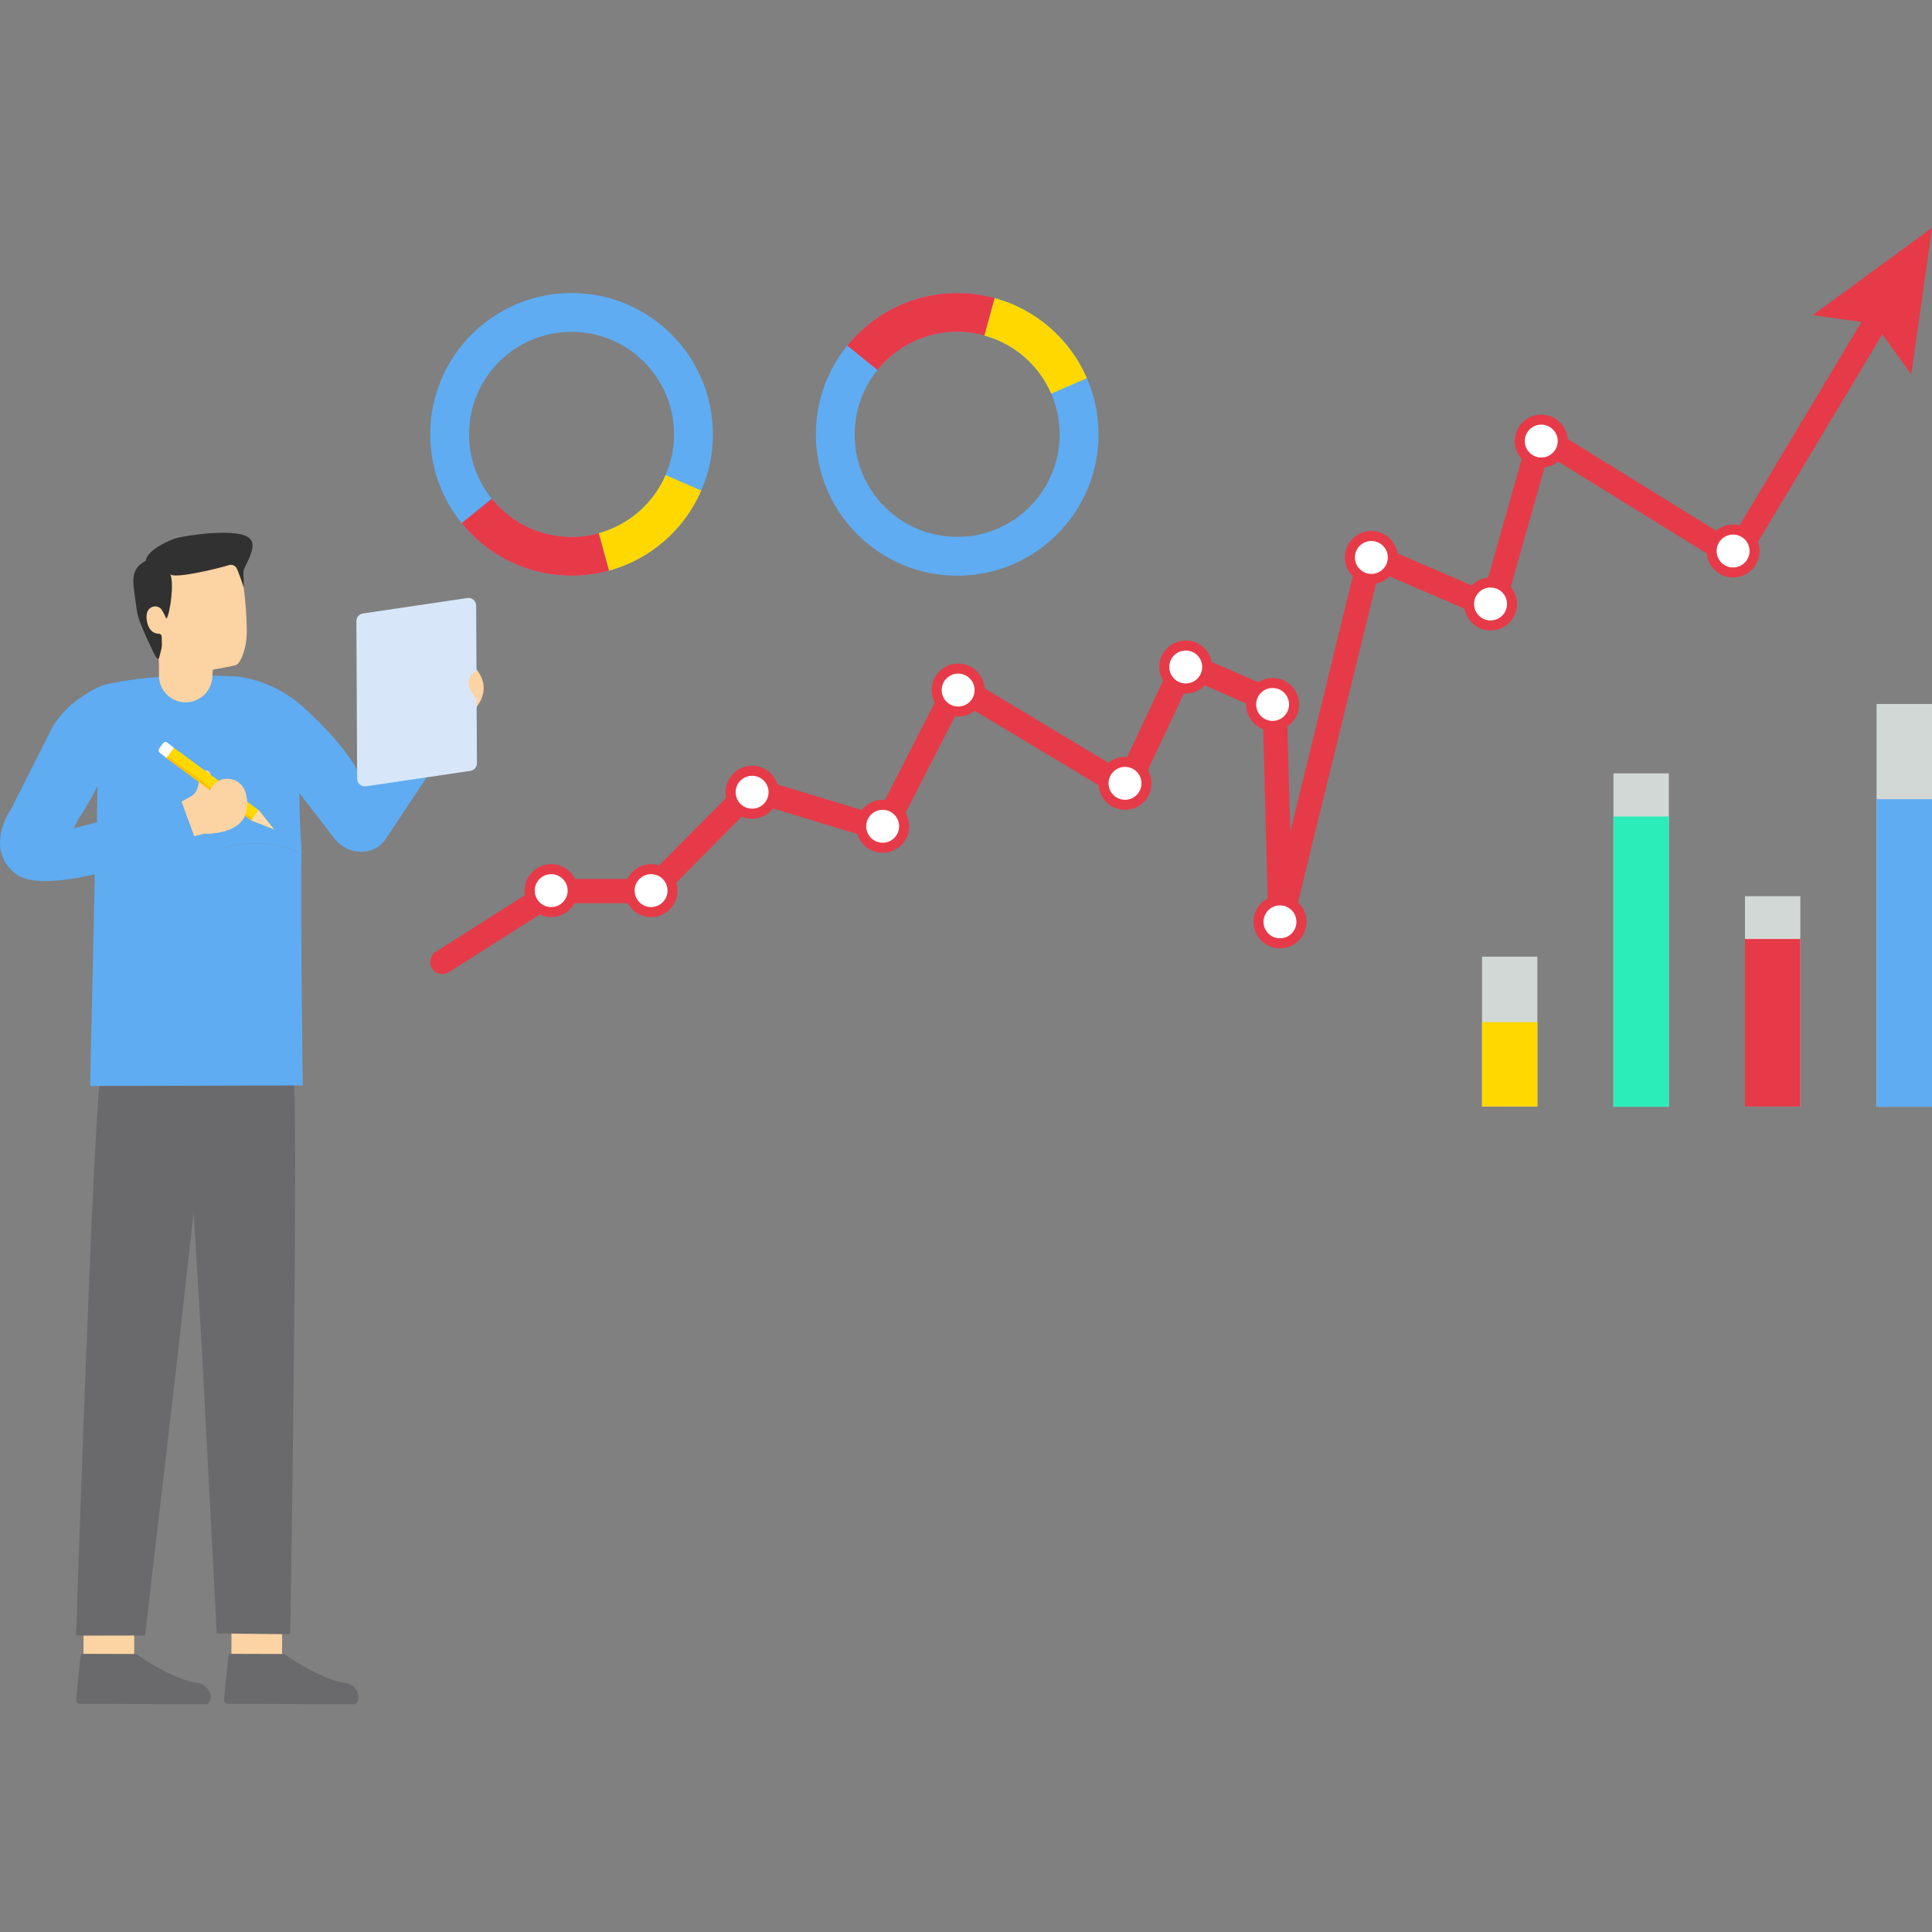 <svg xmlns="http://www.w3.org/2000/svg" enable-background="new 0 0 2950 2950" viewBox="0 0 2950 2950"><rect x="0" y="0" width="2950" height="2950" fill="#808080" stroke="none"/><path fill="#e63a48" d="M675.47,1487.33c-6.13,0-12.13-3.04-15.66-8.6c-5.48-8.64-2.92-20.08,5.71-25.56l170.63-108.24
							c2.97-1.88,6.41-2.88,9.92-2.88h140l148.65-149.88c4.83-4.87,11.97-6.66,18.53-4.68l186.38,56.62l105.01-205.24
							c2.34-4.57,6.46-7.96,11.4-9.37c4.92-1.42,10.22-0.72,14.62,1.93l240.92,144.79l80.42-171.17
							c4.25-9.07,14.95-13.11,24.15-9.11l137.53,59.85c6.59,2.87,10.93,9.3,11.12,16.49l5.25,198.16l104.69-427.47
							c1.3-5.29,4.86-9.75,9.74-12.17c4.88-2.43,10.58-2.59,15.58-0.42l166.51,71.85l68.11-240.71c1.58-5.59,5.7-10.11,11.11-12.22
							c5.4-2.1,11.5-1.55,16.45,1.51l280.72,173.49l218.43-364.64c5.25-8.77,16.62-11.62,25.4-6.37c8.77,5.26,11.62,16.63,6.37,25.4
							l-228.08,380.75c-2.54,4.25-6.69,7.31-11.5,8.48c-4.82,1.16-9.91,0.36-14.12-2.24l-275.82-170.46l-67.18,237.43
							c-1.45,5.13-5.05,9.39-9.87,11.68c-4.82,2.29-10.39,2.39-15.29,0.28l-165.8-71.54l-132.31,540.29
							c-2.21,9.01-10.74,15-19.97,14.01c-9.22-0.99-16.29-8.65-16.54-17.92l-8.6-324.39l-110.22-47.96l-81.48,173.45
							c-2.22,4.74-6.36,8.32-11.37,9.84c-5.02,1.52-10.44,0.85-14.93-1.84l-241.5-145.14l-103.03,201.37
							c-4.08,7.98-13.28,11.89-21.87,9.29l-190.52-57.88l-146.22,147.43c-3.48,3.51-8.21,5.48-13.15,5.48H851.46l-166.09,105.36
							C682.3,1486.4,678.87,1487.33,675.47,1487.33z"/><polygon fill="#e63a48" points="2918.37 571.42 2862.23 494.32 2767.77 481.2 2950 347.81"/><circle cx="841.62" cy="1359.89" r="40.44" fill="#e63a48"/><circle cx="841.62" cy="1359.89" r="25.13" fill="#fff"/><circle cx="994.15" cy="1359.89" r="40.44" fill="#e63a48"/><circle cx="994.15" cy="1359.89" r="25.13" fill="#fff"/><circle cx="1148.41" cy="1209.67" r="40.44" fill="#e63a48"/><circle cx="1148.41" cy="1209.67" r="25.13" fill="#fff"/><circle cx="1347.74" cy="1261.67" r="40.44" fill="#e63a48"/><circle cx="1347.74" cy="1261.67" r="25.13" fill="#fff"/><circle cx="1463.01" cy="1053.67" r="40.44" fill="#e63a48"/><circle cx="1463.01" cy="1053.67" r="25.13" fill="#fff"/><circle cx="1717.81" cy="1196.09" r="40.44" fill="#e63a48"/><circle cx="1717.81" cy="1196.09" r="25.13" fill="#fff"/><circle cx="1810.54" cy="1018.43" r="40.44" fill="#e63a48"/><circle cx="1810.54" cy="1018.43" r="25.13" fill="#fff"/><circle cx="1943.14" cy="1075.63" r="40.44" fill="#e63a48"/><circle cx="1943.14" cy="1075.63" r="25.13" fill="#fff"/><circle cx="1954.41" cy="1407.56" r="40.44" fill="#e63a48"/><circle cx="1954.41" cy="1407.56" r="25.13" fill="#fff"/><circle cx="2093.94" cy="851.16" r="40.44" fill="#e63a48"/><circle cx="2093.94" cy="851.16" r="25.13" fill="#fff"/><circle cx="2275.94" cy="922.23" r="40.44" fill="#e63a48"/><circle cx="2275.94" cy="922.23" r="25.13" fill="#fff"/><g><circle cx="2353.36" cy="673.5" r="40.44" fill="#e63a48"/><circle cx="2353.36" cy="673.5" r="25.13" fill="#fff"/></g><g><circle cx="2646.29" cy="841.34" r="40.44" fill="#e63a48"/><circle cx="2646.29" cy="841.34" r="25.13" fill="#fff"/></g><g><path fill="#5facf2" d="M872.74,447.42c-119.18,0-215.8,96.62-215.8,215.8c0,51.33,17.93,98.52,47.94,135.55
						c39.51,48.93,100.01,80.25,167.86,80.25c19.75,0,38.93-2.64,57.11-7.69c63.39-17.27,115.22-62.9,140.92-122.32
						c11.49-26.28,17.77-55.29,17.77-85.79C1088.54,544.04,991.92,447.42,872.74,447.42z M914.14,814.15
						c-13.14,3.72-27.03,5.62-41.41,5.62c-49.26,0-93.15-22.73-121.75-58.27c-21.82-26.86-34.8-61.08-34.8-98.27
						c0-86.45,70.09-156.54,156.54-156.54c86.45,0,156.46,70.09,156.46,156.54c0,22.07-4.55,43.14-12.89,62.15
						C997.7,768.52,960.18,801.58,914.14,814.15z"/><path fill="#ffd800" d="M1070.77,749.02c-25.7,59.43-77.53,105.05-140.92,122.32l-15.7-57.19
						c46.04-12.56,83.56-45.62,102.16-88.77L1070.77,749.02z"/><path fill="#e63a48" d="M929.85,871.34c-18.18,5.04-37.36,7.69-57.11,7.69c-67.86,0-128.36-31.32-167.86-80.25l46.12-37.28
						c28.6,35.54,72.49,58.27,121.75,58.27c14.38,0,28.27-1.9,41.41-5.62L929.85,871.34z"/><path fill="#5facf2" d="M1461.56,879.03c-119.18,0-215.8-96.62-215.8-215.8c0-51.33,17.93-98.52,47.94-135.55
						c39.51-48.93,100.01-80.25,167.86-80.25c19.75,0,38.93,2.64,57.11,7.69c63.39,17.27,115.22,62.9,140.92,122.32
						c11.49,26.28,17.77,55.29,17.77,85.79C1677.36,782.41,1580.74,879.03,1461.56,879.03z M1502.97,512.31
						c-13.14-3.72-27.03-5.62-41.41-5.62c-49.26,0-93.15,22.73-121.75,58.27c-21.82,26.86-34.8,61.08-34.8,98.27
						c0,86.45,70.09,156.54,156.54,156.54c86.45,0,156.46-70.09,156.46-156.54c0-22.07-4.55-43.14-12.89-62.15
						C1586.53,557.93,1549.01,524.87,1502.97,512.31z"/><path fill="#ffd800" d="M1659.59,577.43c-25.7-59.43-77.53-105.05-140.92-122.32l-15.7,57.19
						c46.04,12.56,83.56,45.62,102.16,88.77L1659.59,577.43z"/><path fill="#e63a48" d="M1518.67,455.11c-18.18-5.04-37.36-7.69-57.11-7.69c-67.86,0-128.36,31.32-167.86,80.25l46.12,37.28
						c28.6-35.54,72.49-58.27,121.75-58.27c14.38,0,28.27,1.9,41.41,5.62L1518.67,455.11z"/></g><g><rect width="83.14" height="77.38" x="124.65" y="2476.84" fill="#fcd3a2" transform="rotate(-89.83 166.218 2515.517)"/><path fill="#6a6a6d" d="M122.28,2601.62l192.77,0.57c2.9,0.01,4.59-2.26,5.53-5.54c3.56-12.41-5.59-24.93-18.37-26.77
						c-23.56-3.38-58.93-19.36-92.64-43.49c-0.8-0.57-1.76-0.89-2.75-0.89l-79.18-0.23c-2.48-0.01-4.56,1.87-4.82,4.34l-6.65,65.28
						C115.84,2598.49,118.66,2601.61,122.28,2601.62z"/><rect width="83.14" height="77.38" x="350.46" y="2476.84" fill="#fcd3a2" transform="rotate(-89.83 392.03 2515.517)"/><path fill="#6a6a6d" d="M348.1,2601.62l192.77,0.57c2.9,0.01,4.59-2.26,5.53-5.54c3.56-12.41-5.59-24.93-18.37-26.77
						c-23.56-3.38-58.93-19.36-92.64-43.49c-0.8-0.57-1.76-0.89-2.75-0.89l-79.18-0.23c-2.48-0.01-4.56,1.87-4.82,4.34l-6.65,65.28
						C341.65,2598.49,344.48,2601.61,348.1,2601.62z"/><path fill="#6a6a6d" d="M308.42,2063.08l22.49,431.04l112.24,1.25c0,0,12.18-744.64,5.56-846.64c-1.52-23-2.91-42.17-4.07-56.33
					c-1.39-17.77-2.29-27.71-2.29-27.71l-162.2,12.17l0.88,29.73L308.42,2063.08z"/><path fill="#6a6a6d" d="M271.37,2068.89l-49.88,428.37l-105.34,0.21c0,0,24.61-748.11,36.48-849.62
					c2.7-22.89,5.08-41.96,6.97-56.04c2.3-17.68,3.71-27.55,3.71-27.55l161.36,20.53l-2.42,29.64L271.37,2068.89z"/><path fill="#fcd3a2" d="M632.23,1093.26l48.34,31.37l16.77-18.24c0,0,76.21-43.46,21.43-93.76c-21.34-19.59-55.84-1.91-52.04,26.8
						c0.06,0.4,0.11,0.81,0.17,1.22c0.15,0.99-1.2,1.44-1.66,0.55l-11.03-21.37c-1.88-3.64-6.3-5.13-10-3.37l0,0
						c-3.39,1.62-5.09,5.47-3.99,9.07l7.43,24.24c1.66,5.42,1.14,11.28-1.45,16.32L632.23,1093.26z"/><path fill="#5facf2" d="M638.19,1071.87l-85.39,117.16c-19.07-39.67-57.37-80.77-92.83-111.9c-27.68-24.3-62.01-39.52-98.54-44.22
					l0,0c-68.27-3.26-132.39-1.28-189.19,9.94c-28.76,4.45-53.66,22.58-66.67,48.6l-58.82,117.64l12.42,6.59l89.66-15.45
					l-0.95,62.75c-4.28,25.14-0.41,51.04-3.38,77.84c59.77,0.18,123.4-19.79,198.63-46.76c0,0,63.39-20.2,117.17,10.82
					c0.28-11.03-3.74-58.39-3.08-93.75l53.84,69.68c19.49,25.22,59.53,27.18,77.46,0.83c0.12-0.18,0.25-0.37,0.38-0.56
					l107.43-161.72L638.19,1071.87z"/><path fill="#5facf2" d="M462.27,1657.39c0,0-3.19-243.71-2.34-332.79c0.06-6.53,0.18-13.07,0.36-19.72
					c-53.77-31.01-117.17-10.82-117.17-10.82c-75.22,26.97-196.61-33.91-196.61-33.91l-8.9,398.09L462.27,1657.39z"/><path fill="#5facf2" d="M201.79,1247.96l-0.06,0.03l-2.1-5.97l-87.09,22.82c2.11-3.86,4.22-8.42,6.32-12.99
					c67.63-100.83,64.8-175.72,60.81-204.02l-26.4,1.76c-29.85,11.24-55.13,31.95-72.33,58.99l-64.8,128.29
					C4.94,1253.09,0.33,1269.9,0,1287.08c0,19.66,9.83,37.93,26.34,48.81c47.75,30.97,198.57-24.35,198.57-24.35L201.79,1247.96z"/><path fill="#d7e7f9" d="M558.8,1200.63l159.38-23.59c5.78-0.86,10.06-5.83,10.03-11.68l-1.15-240.68
					c-0.04-7.15-6.39-12.61-13.47-11.56l-159.38,23.6c-5.78,0.85-10.06,5.83-10.03,11.67l1.16,240.68
					C545.36,1196.21,551.72,1201.68,558.8,1200.63z"/><path fill="#fcd3a2" d="M728.18,1024.53c0,0-30.46,10.98,2.9,47.16L728.18,1024.53z"/><path fill="#fcd3a2" d="M296.69,1276.69l14.75-3.86c0,0,80.77,4.57,63.56-61.8c-6.67-25.99-42.14-29.85-53.73-5.62
					c0,0.35-0.35,0.7-0.35,1.05c-0.35,1.05-1.75,0.7-1.75-0.35l2.46-22.12c0.35-3.86-2.46-7.02-6.32-7.73c-0.35,0-0.35,0-0.7,0
					c-2.81,0-5.97,2.11-6.67,4.92l-6.67,22.82c-1.41,4.91-4.92,9.13-9.13,11.94l-14.69,8.05"/><polygon fill="#ffd800" points="264.98 1141.36 394.79 1236.87 408.47 1253.93 418.36 1266.25 409.06 1262.6 383.31 1252.47 253.5 1156.96"/><polygon fill="#ffdbac" points="394.79 1236.87 408.47 1253.93 418.36 1266.25 409.06 1262.6 383.31 1252.47"/><rect width="3.52" height="163.15" x="316.89" y="1121.13" fill="#ffbf00" transform="rotate(-53.658 318.653 1202.706)"/><path fill="#fff" d="M265.51,1141.75l-11.48,15.6l-10.35-8.13c-1.91-1.41-2.04-4.48-0.29-6.85l5.14-6.99
						c1.75-2.38,4.72-3.17,6.63-1.76L265.51,1141.75z"/><path fill="#fcd3a2" d="M374.99,1211.02c-6.67-25.99-42.14-29.85-53.73-5.62c0,0.35-0.35,0.7-0.35,1.05
					c-0.35,1.05-1.75,0.7-1.75-0.35l-18.19,1.06c-1.78,3.44-5.65,6.63-8.85,8.76l-14.7,8.05l19.26,52.7l14.75-3.86
					C311.43,1272.83,392.2,1277.39,374.99,1211.02z"/><g><path fill="#fcd3a2" d="M324.22,1034.08c0.4-6.75,0.68-11.59,0.68-11.59s32.92-5.71,36.1-7.27c6.33-3.11,15.67-24.54,15.78-49.82
					s-2.6-50.85-3.79-61.41c-1.2-10.56-6.04-53.11-46.2-67.32c-40.15-14.2-91.28,7.82-103.44,47.68
					c-12.17,39.86-4.99,69.96,2.94,81.61c7.93,11.65,14.79,32.45,15.98,40.58c0.47,3.19,0.56,13.52,0.49,24.89
					c-0.12,21.32,16.22,39.13,37.47,40.85h0C303,1074.13,322.85,1056.89,324.22,1034.08z"/><path fill="#323131" d="M246.32,930.26c3.27,4.35,7.67,14.53,7.67,14.53c5.96-7.54,12.28-56,5.8-68.47
					c3.05,8.53,72.04-7.74,89.86-13.46c3.7-1.19,8.75,0.1,11.18,3.94c2.63,4.15,9.59,24.54,11.16,29.83
					c0.44-7.79-0.18-15.31-0.4-23.08c-0.21-7.36,21.75-36.38,11.02-49.95c-15.6-19.73-101.34-5.08-111.64-2.44
					c-11.32,2.91-46.43,18.43-48.32,34.85c-12.63,7.37-21.26,15.79-18.51,40.48c1.32,11.89,3.16,23.84,4.9,35.72
					c1.73,11.79,6.29,21.6,10.81,32.56c3.86,9.37,8.51,18.34,12.66,27.56c0.73,1.63,6.59,15.11,9.7,13.86
					c0.53-0.21,3.58-12.49,4.3-15.64c1.15-4.99,0.7-9.95,0.47-14.97c-0.09-1.87,0.22-4.08-0.74-5.78c-1.51-2.65-4.79-2.08-7.34-2.61
					c-8.1-1.68-12.59-9.41-14.21-16.95c-1.74-8.15-1.88-19.03,6.97-23.14c4.6-2.14,10.65-1.3,14.14,2.52
					C245.98,929.83,246.16,930.04,246.32,930.26z"/></g></g><g><rect width="84.49" height="228.9" x="2262.95" y="1460.73" fill="#d2d8d5"/><rect width="84.49" height="321.19" x="2664.44" y="1368.45" fill="#d2d8d5"/><rect width="84.62" height="614.97" x="2865.38" y="1074.94" fill="#d2d8d5"/><rect width="84.62" height="469.63" x="2865.38" y="1220.29" fill="#5facf2"/><rect width="84.49" height="255.87" x="2664.44" y="1433.77" fill="#e63a48"/><rect width="84.62" height="509.03" x="2463.57" y="1180.88" fill="#d2d8d5"/><rect width="84.62" height="443.14" x="2463.57" y="1246.77" fill="#2bedba"/><rect width="84.49" height="128.83" x="2262.95" y="1560.8" fill="#ffd800"/></g></svg>